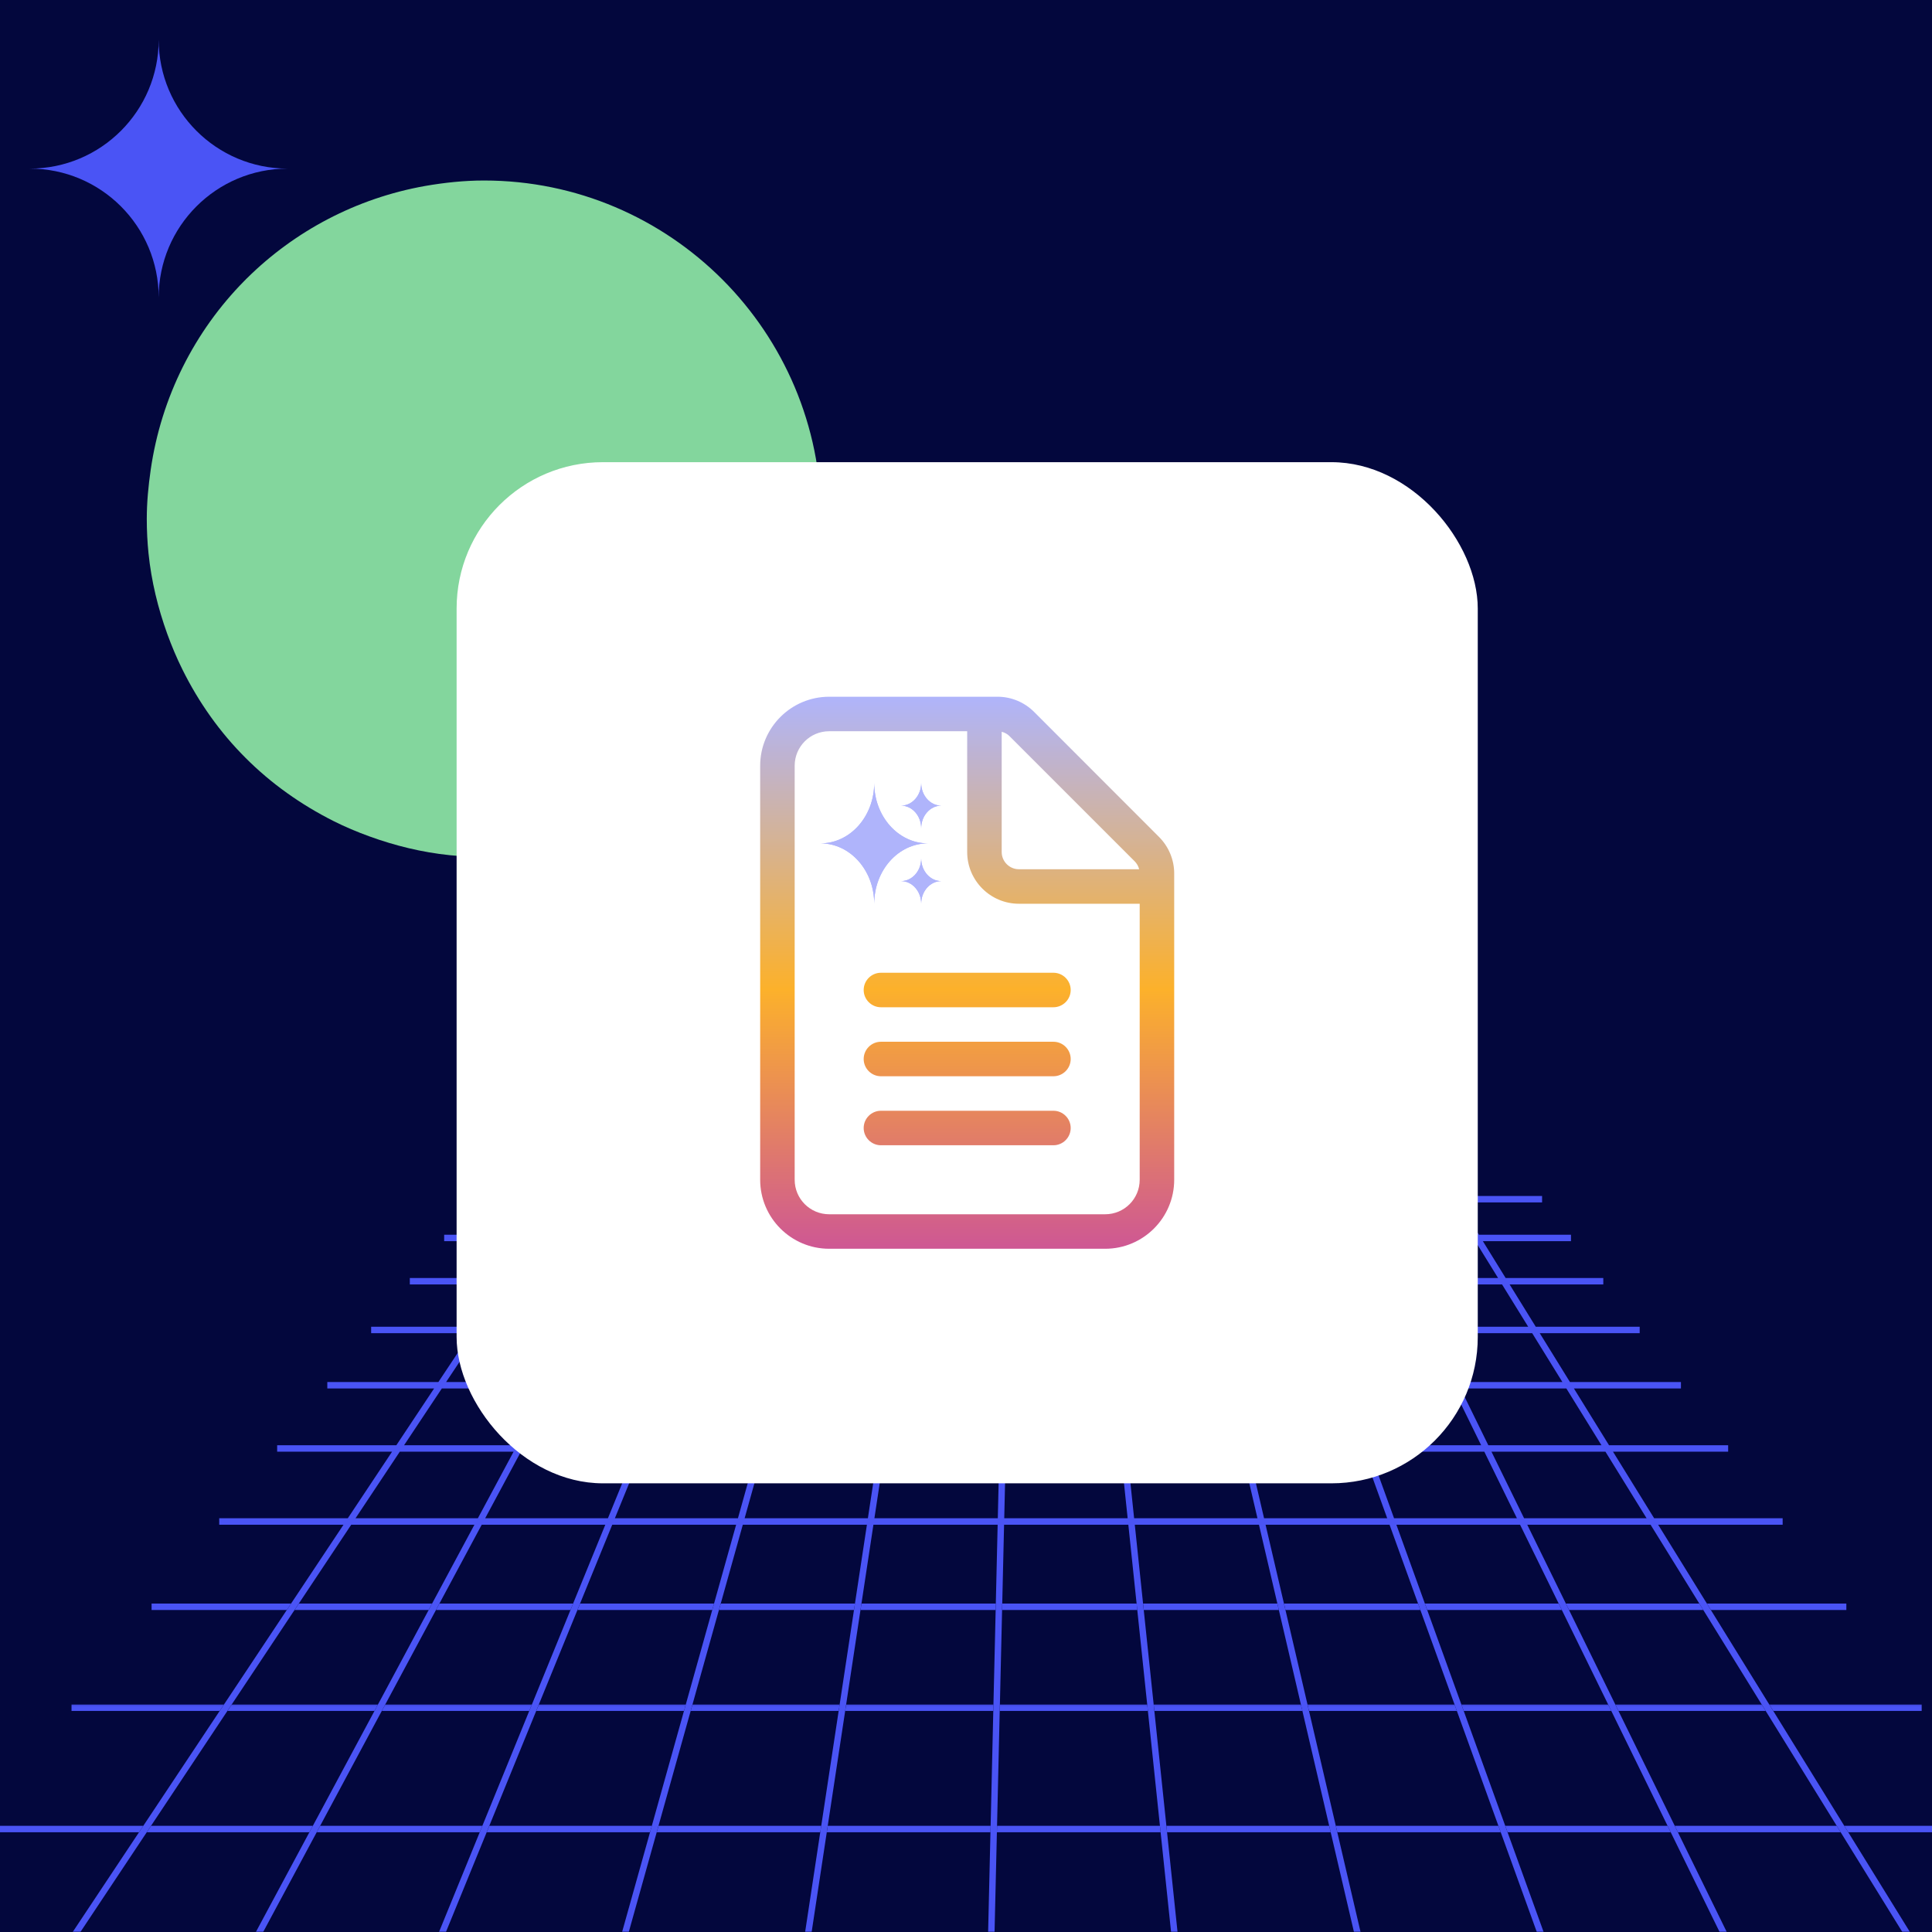 <svg width="974" height="974" viewBox="0 0 974 974" fill="none" xmlns="http://www.w3.org/2000/svg">
<g clip-path="url(#clip0_3658_3481)">
<rect width="974" height="974" fill="#03073D"/>
<path d="M80 20C80 55.895 50.895 85 15 85C50.895 85 80 114.104 80 150C80 114.104 109.104 85 145 85C109.104 85 80 55.895 80 20Z" fill="#4A54F5"/>
<path d="M123.193 141.597C98.234 166.859 81.256 200.056 75.959 236.966C74.798 245.047 74 253.201 74 261.573C74 267.47 74.29 273.294 74.871 278.972C76.322 293.096 79.659 306.637 84.303 319.522C86.552 325.71 89.092 331.753 91.994 337.577C100.193 354.103 110.859 369.173 123.774 382.058C136.689 395.017 151.708 405.646 168.178 413.945C173.983 416.857 180.005 419.405 186.245 421.662C199.088 426.321 212.583 429.67 226.659 431.126C232.391 431.709 238.195 432 244.073 432L275.925 432L329.036 432L414 432L414 261.427C414 214.398 394.99 171.809 364.226 140.942C333.39 110.074 290.872 91 244 91C233.842 91 223.902 92.092 214.252 93.766C179.57 99.954 148.443 116.553 124.427 140.359C124.209 140.578 123.991 140.723 123.846 140.942C123.629 141.16 123.484 141.378 123.266 141.524" fill="#83D69D"/>
<mask id="mask0_3658_3481" style="mask-type:luminance" maskUnits="userSpaceOnUse" x="-72" y="584" width="1059" height="391">
<path d="M986.201 584H-72V974.359H986.201V584Z" fill="white"/>
</mask>
<g mask="url(#mask0_3658_3481)">
<mask id="mask1_3658_3481" style="mask-type:luminance" maskUnits="userSpaceOnUse" x="-73" y="859" width="1060" height="116">
<path d="M-72.004 859.132H986.197V974.359H-72.004V859.132Z" fill="white"/>
</mask>
<g mask="url(#mask1_3658_3481)">
<path d="M592.635 995.367L592.975 998.609H500.833L500.906 995.367H592.635ZM690.905 995.367L691.667 998.609H783.672L782.496 995.367H690.905ZM-71.863 998.609H20.288L22.447 995.367H-71.863V998.609ZM595.896 995.367L596.236 998.609H688.333L687.58 995.367H595.896ZM310.109 998.609H402.178L402.665 995.367H311.018L310.109 998.609ZM24.183 998.609H115.793L117.538 995.367H26.342L24.183 998.609ZM976.086 995.367L978.089 998.609H1070.36V995.367H976.086ZM881.004 995.367L882.594 998.609H974.277L972.265 995.367H881.004ZM119.476 998.609H211.279L212.602 995.367H121.212L119.476 998.609ZM214.779 998.609H306.738L307.647 995.367H216.101L214.779 998.609ZM785.941 995.367L787.117 998.609H878.984L877.394 995.367H785.941ZM405.457 998.609H497.59L497.664 995.367H405.953L405.457 998.609ZM73.988 923.718H155.981L157.726 920.466H76.147L73.988 923.718ZM331.08 923.718H413.531L414.027 920.466H331.989L331.08 923.718ZM674.196 923.718H756.592L755.417 920.466H673.443L674.196 923.718ZM760.037 923.718H842.296L840.697 920.466H758.861L760.037 923.718ZM245.358 923.718H327.709L328.618 920.466H246.69L245.358 923.718ZM159.664 923.718H241.858L243.181 920.466H161.409L159.664 923.718ZM845.906 923.718H927.971L925.969 920.466H844.316L845.906 923.718ZM72.252 920.466H-12.459V923.718H70.094L72.252 920.466ZM588.373 923.718H670.862L670.108 920.466H588.033L588.373 923.718ZM584.772 920.466H502.661L502.587 923.718H585.112L584.772 920.466ZM931.793 923.718H1014.46V920.466H929.781L931.793 923.718ZM416.82 923.718H499.336L499.418 920.466H417.307L416.82 923.718ZM812.332 862.549L810.742 859.307H736.751L737.927 862.549H812.332ZM578.361 859.307H504.094L504.011 862.549H578.701L578.361 859.307ZM656.596 862.549L655.843 859.307H581.622L581.962 862.549H656.596ZM734.473 862.549L733.306 859.307H659.177L659.93 862.549H734.473ZM423.305 859.307H349.111L348.202 862.549H422.809L423.305 859.307ZM426.584 859.307L426.097 862.549H500.769L500.842 859.307H426.584ZM345.74 859.307H271.657L270.334 862.549H344.831L345.74 859.307ZM112.918 859.307H36.06V862.549H110.759L112.918 859.307ZM968.802 862.549V859.307H891.972L893.984 862.549H968.802ZM268.157 859.307H194.23L192.485 862.549H266.825L268.157 859.307ZM190.547 859.307H116.812L114.654 862.549H188.801L190.547 859.307ZM890.172 862.549L888.16 859.307H814.352L815.942 862.549H890.172Z" fill="#4A54F5"/>
</g>
<path d="M573.014 808.418L573.354 811.669H505.205L505.278 808.418H573.014ZM576.275 808.418L576.615 811.669H644.727L643.974 808.418H576.275ZM76.422 811.669H144.589L146.748 808.418H76.422V811.669ZM647.309 808.418L648.062 811.669H716.073L714.907 808.418H647.309ZM789.431 808.418L791.02 811.669H858.71L856.707 808.418H789.431ZM433.813 811.669H501.962L502.035 808.418H434.309L433.813 811.669ZM860.519 808.418L862.522 811.669H930.818V808.418H860.519ZM718.351 808.418L719.527 811.669H787.401L785.812 808.418H718.351ZM362.448 811.669H430.533L431.02 808.418H363.358L362.448 811.669ZM219.793 811.669H287.603L288.926 808.418H221.53L219.793 811.669ZM291.112 811.669H359.077L359.987 808.418H292.435L291.112 811.669ZM148.493 811.669H216.11L217.846 808.418H150.652L148.493 811.669Z" fill="#4A54F5"/>
<mask id="mask2_3658_3481" style="mask-type:luminance" maskUnits="userSpaceOnUse" x="-42" y="586" width="1029" height="389">
<path d="M-41.434 586.122H986.197V974.359H-41.434V586.122Z" fill="white"/>
</mask>
<g mask="url(#mask2_3658_3481)">
<path d="M978.081 998.609L976.079 995.367L931.785 923.718L929.773 920.466L893.976 862.549L891.964 859.307L862.515 811.669L860.512 808.418L835.94 768.671H898.707V765.419H833.929L813.178 731.854H871.232V728.602H811.176L793.475 699.98H847.432V696.728H791.472L776.251 672.11H826.635V668.867H774.24L761.058 647.538H808.291V644.295H759.055L747.573 625.713H791.996V622.47H745.562L735.503 606.193H777.427V602.95H733.501L723.121 586.168L720.365 587.867L729.689 602.95H688.775L680.618 586.306L677.706 587.729L685.156 602.95H644.059L638.097 586.471L635.048 587.573L640.614 602.95H599.37L595.576 586.655L592.407 587.39L596.045 602.95H554.709L553.019 586.848L549.794 587.187L551.448 602.95H510.075L510.443 587.059L507.2 586.976L506.833 602.95H465.469L467.848 587.261L464.633 586.774L462.18 602.95H420.881L425.217 587.454L422.094 586.581L417.51 602.95H376.321L382.577 587.628L379.573 586.407L372.812 602.95H331.779L339.918 587.785L337.061 586.251L328.096 602.95H287.256L297.259 587.913L294.558 586.122L283.361 602.95H239.398V606.193H281.202L270.391 622.47H223.92V625.713H268.232L255.877 644.295H206.605V647.538H253.719L239.536 668.867H187.112V672.11H237.377L221.008 696.728H165.012V699.98H218.849L199.816 728.602H139.723V731.854H197.658L175.336 765.419H110.521V768.671H173.178L146.741 808.418L144.582 811.669L112.91 859.307L110.751 862.549L72.244 920.466L70.086 923.718L22.439 995.367L20.28 998.609L-40.438 1089.94L-37.737 1091.73L24.175 998.609L26.334 995.367L73.981 923.718L76.139 920.466L114.646 862.549L116.805 859.307L148.486 811.669L150.645 808.418L177.072 768.671H239.177L217.839 808.418L216.103 811.669L190.539 859.307L188.793 862.549L157.718 920.466L155.973 923.718L117.53 995.367L115.785 998.609L66.705 1090.07L69.562 1091.61L119.468 998.609L121.205 995.367L159.656 923.718L161.401 920.466L192.477 862.549L194.222 859.307L219.786 811.669L221.522 808.418L242.861 768.671H305.159L288.918 808.418L287.596 811.669L268.149 859.307L266.817 862.549L243.173 920.466L241.85 923.718L212.594 995.367L211.271 998.609L173.867 1090.23L176.87 1091.45L214.771 998.609L216.094 995.367L245.35 923.718L246.682 920.466L270.326 862.549L271.649 859.307L291.105 811.669L292.427 808.418L308.659 768.671H371.113L359.98 808.418L359.07 811.669L345.732 859.307L344.823 862.549L328.61 920.466L327.701 923.718L307.639 995.367L306.73 998.609L281.028 1090.4L284.151 1091.28L310.101 998.609L311.01 995.367L331.072 923.718L331.981 920.466L348.194 862.549L349.104 859.307L362.441 811.669L363.351 808.418L374.484 768.671H437.048L431.013 808.418L430.526 811.669L423.297 859.307L422.801 862.549L414.019 920.466L413.523 923.718L402.657 995.367L402.17 998.609L388.217 1090.6L391.422 1091.08L405.449 998.609L405.945 995.367L416.812 923.718L417.299 920.466L426.09 862.549L426.576 859.307L433.806 811.669L434.302 808.418L440.328 768.671H502.956L502.028 808.418L501.955 811.669L500.834 859.307L500.761 862.549L499.41 920.466L499.328 923.718L497.656 995.367L497.582 998.609L495.424 1090.8L498.666 1090.88L500.825 998.609L500.898 995.367L502.579 923.718L502.653 920.466L504.003 862.549L504.086 859.307L505.197 811.669L505.271 808.418L506.199 768.671H568.836L573.007 808.418L573.347 811.669L578.353 859.307L578.693 862.549L584.765 920.466L585.104 923.718L592.628 995.367L592.967 998.609L602.658 1091.01L605.883 1090.67L596.228 998.609L595.889 995.367L588.365 923.718L588.026 920.466L581.954 862.549L581.614 859.307L576.608 811.669L576.268 808.418L572.097 768.671H634.689L643.967 808.418L644.72 811.669L655.835 859.307L656.588 862.549L670.1 920.466L670.854 923.718L687.572 995.367L688.325 998.609L709.921 1091.21L713.081 1090.47L691.659 998.609L690.897 995.367L674.188 923.718L673.435 920.466L659.923 862.549L659.169 859.307L648.055 811.669L647.301 808.418L638.024 768.671H700.524L714.899 808.418L716.066 811.669L733.299 859.307L734.465 862.549L755.409 920.466L756.584 923.718L782.488 995.367L783.664 998.609L817.201 1091.39L820.251 1090.28L787.109 998.609L785.933 995.367L760.029 923.718L758.853 920.466L737.919 862.549L736.743 859.307L719.52 811.669L718.344 808.418L703.978 768.671H766.331L785.804 808.418L787.394 811.669L810.735 859.307L812.324 862.549L840.689 920.466L842.288 923.718L877.387 995.367L878.976 998.609L924.5 1091.55L927.412 1090.13L882.586 998.609L880.997 995.367L845.898 923.718L844.309 920.466L815.934 862.549L814.345 859.307L791.013 811.669L789.424 808.418L769.95 768.671H832.119L856.7 808.418L858.703 811.669L888.152 859.307L890.164 862.549L925.961 920.466L927.963 923.718L972.257 995.367L974.269 998.609L1031.8 1091.69L1034.56 1089.98L978.081 998.609ZM807.363 728.602H750.32L736.302 699.98H789.662L807.363 728.602ZM665.618 672.11L674.519 696.728H621.25L615.5 672.11H665.618ZM614.747 668.867L609.777 647.538H656.735L664.442 668.867H614.747ZM669.062 672.11H719.033L731.094 696.728H677.963L669.062 672.11ZM667.887 668.867L660.18 647.538H707L717.444 668.867H667.887ZM659.004 644.295L652.289 625.713H696.307L705.411 644.295H659.004ZM655.559 644.295H609.015L604.679 625.713H648.845L655.559 644.295ZM605.681 644.295H559.054L557.097 625.713H601.354L605.681 644.295ZM606.443 647.538L611.413 668.867H561.626L559.393 647.538H606.443ZM612.175 672.11L617.916 696.728H564.556L561.966 672.11H612.175ZM618.669 699.98L625.347 728.602H567.9L564.896 699.98H618.669ZM622.004 699.98H675.685L686.038 728.602H628.682L622.004 699.98ZM679.139 699.98H732.683L746.71 728.602H689.492L679.139 699.98ZM787.66 696.728H734.713L722.652 672.11H772.439L787.66 696.728ZM770.427 668.867H721.054L710.61 647.538H757.246L770.427 668.867ZM755.243 644.295H709.021L699.917 625.713H743.752L755.243 644.295ZM731.691 606.193L741.749 622.47H698.328L690.364 606.193H731.691ZM686.745 606.193L694.718 622.47H651.113L645.235 606.193H686.745ZM641.781 606.193L647.669 622.47H603.926L600.132 606.193H641.781ZM596.798 606.193L600.592 622.47H556.757L555.049 606.193H596.798ZM510.002 606.193H551.788L553.496 622.47H509.616L510.002 606.193ZM509.542 625.713H553.836L555.783 644.295H509.111L509.542 625.713ZM509.037 647.538H556.133L558.365 668.867H508.532L509.037 647.538ZM508.458 672.11H558.705L561.286 696.728H507.88L508.458 672.11ZM507.806 699.98H561.626L564.639 728.602H507.136L507.806 699.98ZM464.973 606.193H506.75L506.373 622.47H462.502L464.973 606.193ZM419.972 606.193H461.694L459.223 622.47H415.416L419.972 606.193ZM349.407 668.867L358.115 647.538H405.027L399.056 668.867H349.407ZM398.146 672.11L391.257 696.728H338.035L348.084 672.11H398.146ZM359.438 644.295L367.025 625.713H411.135L405.936 644.295H359.438ZM355.938 644.295H309.596L319.571 625.713H363.525L355.938 644.295ZM354.615 647.538L345.907 668.867H296.414L307.859 647.538H354.615ZM344.575 672.11L334.526 696.728H281.46L294.669 672.11H344.575ZM333.203 699.98L321.51 728.602H264.356L279.714 699.98H333.203ZM336.703 699.98H390.348L382.329 728.602H325.018L336.703 699.98ZM393.719 699.98H447.465L443.12 728.602H385.7L393.719 699.98ZM394.619 696.728L401.518 672.11H451.69L447.961 696.728H394.619ZM402.427 668.867L408.398 647.538H455.42L452.186 668.867H402.427ZM409.307 644.295L414.506 625.713H458.727L455.916 644.295H409.307ZM374.998 606.193H416.601L412.045 622.47H368.348L374.998 606.193ZM330.043 606.193H371.489L364.848 622.47H321.307L330.043 606.193ZM285.106 606.193H326.36L317.624 622.47H274.285L285.106 606.193ZM272.127 625.713H315.888L305.912 644.295H259.772L272.127 625.713ZM257.613 647.538H304.176L292.73 668.867H243.43L257.613 647.538ZM241.281 672.11H290.985L277.776 696.728H224.903L241.281 672.11ZM222.744 699.98H276.031L260.672 728.602H203.711L222.744 699.98ZM240.914 765.419H179.231L201.553 731.854H258.927L240.914 765.419ZM306.482 765.419H244.597L262.61 731.854H320.187L306.482 765.419ZM372.022 765.419H309.981L323.687 731.854H381.419L372.022 765.419ZM437.535 765.419H375.393L384.79 731.854H442.633L437.535 765.419ZM503.03 765.419H440.824L445.912 731.854H503.82L503.03 765.419ZM503.893 728.602H446.408L450.744 699.98H504.564L503.893 728.602ZM504.637 696.728H451.24L454.979 672.11H505.216L504.637 696.728ZM505.289 668.867H455.466L458.699 647.538H505.785L505.289 668.867ZM505.868 644.295H459.195L462.015 625.713H506.3L505.868 644.295ZM506.281 765.419L507.062 731.854H564.978L568.497 765.419H506.281ZM571.758 765.419L568.239 731.854H626.11L633.936 765.419H571.758ZM637.27 765.419L629.435 731.854H687.214L699.348 765.419H637.27ZM702.802 765.419L690.667 731.854H748.299L764.741 765.419H702.802ZM768.361 765.419L751.909 731.854H809.366L830.117 765.419H768.361Z" fill="#4A54F5"/>
</g>
</g>
<g filter="url(#filter0_d_3658_3481)">
<rect x="230.195" y="230" width="514.806" height="514.806" rx="73.778" fill="white"/>
<g clip-path="url(#clip1_3658_3481)">
<path d="M557.172 609.159H418.022C408.401 609.159 400.628 601.387 400.628 591.766V383.04C400.628 373.419 408.401 365.646 418.022 365.646H487.597V426.525C487.597 440.929 499.284 452.615 513.688 452.615H574.566V591.766C574.566 601.387 566.793 609.159 557.172 609.159ZM513.688 435.222C508.905 435.222 504.991 431.308 504.991 426.525V365.918C506.513 366.299 507.926 367.06 509.013 368.201L572.011 431.199C573.153 432.341 573.914 433.7 574.294 435.222H513.688ZM418.022 348.253C398.834 348.253 383.234 363.853 383.234 383.04V591.766C383.234 610.953 398.834 626.553 418.022 626.553H557.172C576.36 626.553 591.96 610.953 591.96 591.766V437.341C591.96 430.438 589.188 423.807 584.296 418.915L521.352 355.917C516.46 351.025 509.829 348.253 502.925 348.253H418.022ZM444.113 487.403C439.329 487.403 435.416 491.316 435.416 496.1C435.416 500.883 439.329 504.797 444.113 504.797H531.082C535.865 504.797 539.778 500.883 539.778 496.1C539.778 491.316 535.865 487.403 531.082 487.403H444.113ZM444.113 522.19C439.329 522.19 435.416 526.104 435.416 530.887C435.416 535.671 439.329 539.584 444.113 539.584H487.597H531.082C535.865 539.584 539.778 535.671 539.778 530.887C539.778 526.104 535.865 522.19 531.082 522.19H444.113ZM444.113 556.978C439.329 556.978 435.416 560.892 435.416 565.675C435.416 570.458 439.329 574.372 444.113 574.372H531.082C535.865 574.372 539.778 570.458 539.778 565.675C539.778 560.892 535.865 556.978 531.082 556.978H444.113Z" fill="url(#paint0_linear_3658_3481)"/>
<path d="M440.729 391.737C440.729 408.547 452.844 422.176 467.786 422.176C452.844 422.176 440.729 435.806 440.729 452.615C440.729 435.806 428.614 422.176 413.672 422.176C428.614 422.176 440.729 408.547 440.729 391.737Z" fill="#AFB4FB"/>
<path d="M464.404 391.737C464.404 398.041 468.947 403.152 474.55 403.152C468.947 403.152 464.404 408.263 464.404 414.566C464.404 408.263 459.861 403.152 454.257 403.152C459.861 403.152 464.404 398.041 464.404 391.737Z" fill="#AFB4FB"/>
<path d="M464.404 429.786C464.404 436.09 468.947 441.201 474.55 441.201C468.947 441.201 464.404 446.312 464.404 452.615C464.404 446.312 459.861 441.201 454.257 441.201C459.861 441.201 464.404 436.09 464.404 429.786Z" fill="#AFB4FB"/>
<path d="M440.729 391.737C440.729 408.547 452.844 422.176 467.786 422.176C452.844 422.176 440.729 435.806 440.729 452.615C440.729 435.806 428.614 422.176 413.672 422.176C428.614 422.176 440.729 408.547 440.729 391.737Z" fill="#AFB4FB"/>
<path d="M464.404 391.737C464.404 398.041 468.947 403.152 474.55 403.152C468.947 403.152 464.404 408.263 464.404 414.566C464.404 408.263 459.861 403.152 454.257 403.152C459.861 403.152 464.404 398.041 464.404 391.737Z" fill="#AFB4FB"/>
<path d="M464.404 429.786C464.404 436.09 468.947 441.201 474.55 441.201C468.947 441.201 464.404 446.312 464.404 452.615C464.404 446.312 459.861 441.201 454.257 441.201C459.861 441.201 464.404 436.09 464.404 429.786Z" fill="#AFB4FB"/>
</g>
</g>
</g>
<defs>
<filter id="filter0_d_3658_3481" x="102.195" y="105" width="770.805" height="770.806" filterUnits="userSpaceOnUse" color-interpolation-filters="sRGB">
<feFlood flood-opacity="0" result="BackgroundImageFix"/>
<feColorMatrix in="SourceAlpha" type="matrix" values="0 0 0 0 0 0 0 0 0 0 0 0 0 0 0 0 0 0 127 0" result="hardAlpha"/>
<feMorphology radius="32" operator="dilate" in="SourceAlpha" result="effect1_dropShadow_3658_3481"/>
<feOffset dy="3"/>
<feGaussianBlur stdDeviation="48"/>
<feComposite in2="hardAlpha" operator="out"/>
<feColorMatrix type="matrix" values="0 0 0 0 0.439 0 0 0 0 0.784 0 0 0 0 0.592 0 0 0 0.8 0"/>
<feBlend mode="normal" in2="BackgroundImageFix" result="effect1_dropShadow_3658_3481"/>
<feBlend mode="normal" in="SourceGraphic" in2="effect1_dropShadow_3658_3481" result="shape"/>
</filter>
<linearGradient id="paint0_linear_3658_3481" x1="487.597" y1="348.253" x2="487.597" y2="626.553" gradientUnits="userSpaceOnUse">
<stop stop-color="#AFB4FB"/>
<stop offset="0.53" stop-color="#FCB12B"/>
<stop offset="1" stop-color="#CE5794"/>
</linearGradient>
<clipPath id="clip0_3658_3481">
<rect width="974" height="974" fill="white"/>
</clipPath>
<clipPath id="clip1_3658_3481">
<rect x="348.449" y="348.253" width="278.301" height="278.301" rx="46.383" fill="white"/>
</clipPath>
</defs>
</svg>
